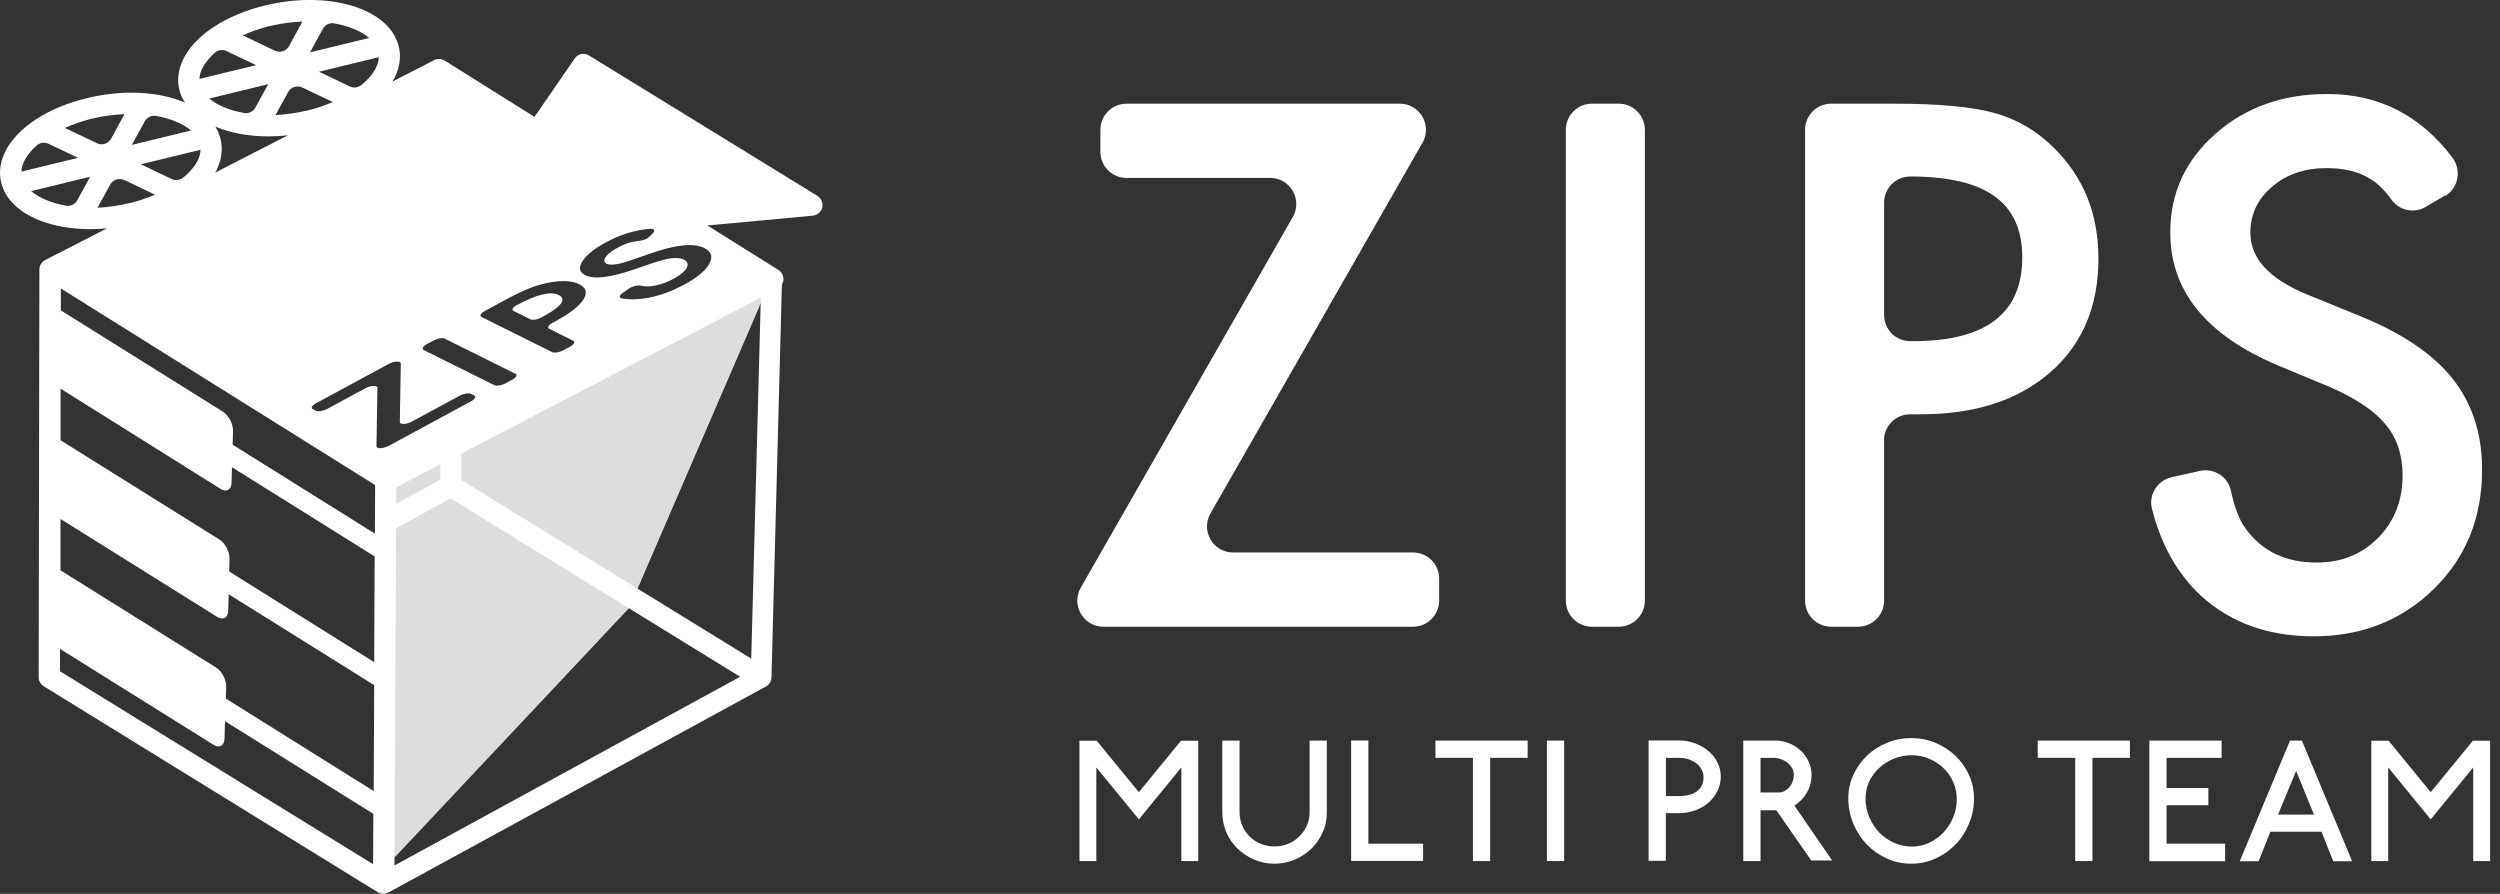 <svg width="179" height="64" viewBox="0 0 179 64" fill="none" xmlns="http://www.w3.org/2000/svg">
<rect x="0" y="0" width="179" height="64" fill="#333333" stroke="none"/>
<g clip-path="url(#clip0_1_3302)">
<path d="M27.607 34.31L26.852 62.885L45.062 43.518L55.247 19.924L27.607 34.31Z" fill="#DCDDDD"/>
<path d="M88.288 39.558H101.174C102.203 39.558 103.043 40.389 103.043 41.427V43.004C103.043 44.033 102.211 44.873 101.174 44.873H79.003C77.572 44.873 76.671 43.321 77.383 42.078L92.566 15.535C93.278 14.292 92.378 12.74 90.946 12.74H80.658C79.629 12.74 78.789 11.909 78.789 10.871V9.294C78.789 8.265 79.621 7.425 80.658 7.425H100.231C101.663 7.425 102.563 8.977 101.851 10.22L86.668 36.763C85.956 38.006 86.857 39.558 88.288 39.558Z" fill="white"/>
<path d="M117.772 9.294V43.004C117.772 44.033 116.941 44.873 115.903 44.873H113.983C112.954 44.873 112.114 44.041 112.114 43.004V9.294C112.114 8.265 112.945 7.425 113.983 7.425H115.903C116.932 7.425 117.772 8.256 117.772 9.294Z" fill="white"/>
<path d="M134.902 31.533V43.004C134.902 44.033 134.07 44.873 133.033 44.873H131.112C130.083 44.873 129.243 44.041 129.243 43.004V9.294C129.243 8.265 130.075 7.425 131.112 7.425H135.647C138.785 7.425 141.152 7.639 142.755 8.076C144.375 8.514 145.79 9.337 147.024 10.554C149.176 12.655 150.248 15.304 150.248 18.51C150.248 21.939 149.099 24.657 146.801 26.655C144.504 28.661 141.409 29.664 137.516 29.664H136.762C135.733 29.664 134.893 30.496 134.893 31.533H134.902ZM134.902 22.557C134.902 23.586 135.733 24.426 136.771 24.426H137.011C142.197 24.426 144.795 22.428 144.795 18.433C144.795 14.438 142.12 12.637 136.771 12.637C135.742 12.637 134.902 13.469 134.902 14.506V22.557Z" fill="white"/>
<path d="M175.059 14L173.696 14.806C172.89 15.286 171.827 15.098 171.27 14.343C170.712 13.589 170.207 13.1 169.709 12.809C168.903 12.294 167.857 12.037 166.58 12.037C165.011 12.037 163.708 12.483 162.679 13.374C161.642 14.249 161.127 15.346 161.127 16.675C161.127 18.501 162.482 19.976 165.2 21.09L168.938 22.616C171.973 23.842 174.202 25.343 175.608 27.117C177.014 28.892 177.717 31.061 177.717 33.625C177.717 37.071 176.568 39.909 174.27 42.164C171.956 44.427 169.092 45.559 165.663 45.559C162.413 45.559 159.73 44.598 157.612 42.678C155.915 41.109 154.74 39.026 154.08 36.428C153.823 35.416 154.475 34.388 155.503 34.165L157.509 33.719C158.513 33.496 159.516 34.122 159.73 35.125C159.996 36.359 160.347 37.268 160.793 37.851C161.959 39.472 163.657 40.278 165.886 40.278C167.643 40.278 169.109 39.686 170.275 38.511C171.441 37.328 172.024 35.837 172.024 34.028C172.024 33.299 171.921 32.63 171.724 32.03C171.518 31.421 171.21 30.864 170.781 30.358C170.352 29.852 169.804 29.372 169.118 28.926C168.44 28.481 167.635 28.061 166.692 27.657L163.082 26.157C157.955 23.988 155.392 20.825 155.392 16.649C155.392 13.837 156.464 11.488 158.615 9.593C160.767 7.682 163.442 6.73 166.64 6.73C170.301 6.73 173.276 8.239 175.573 11.257C176.259 12.157 176.045 13.451 175.068 14.034L175.059 14Z" fill="white"/>
<path d="M58.547 14.035L42.172 3.97C41.829 3.755 41.375 3.849 41.152 4.184L38.272 8.368L31.841 4.338C31.619 4.192 31.327 4.184 31.087 4.304L28.086 5.847C28.138 5.753 28.206 5.667 28.249 5.573C28.704 4.664 28.764 3.738 28.404 2.881C27.401 0.446 23.242 -0.652 18.964 0.394C16.187 1.072 14.009 2.486 13.143 4.192C12.689 5.101 12.629 6.027 12.989 6.884C13.057 7.047 13.152 7.193 13.246 7.347C11.411 6.559 8.839 6.387 6.207 7.03C3.429 7.707 1.252 9.122 0.386 10.828C-0.068 11.737 -0.128 12.663 0.232 13.52C0.986 15.338 3.481 16.409 6.473 16.409C6.859 16.409 7.262 16.384 7.665 16.349L3.232 18.621C3.232 18.621 3.232 18.621 3.224 18.621C3.215 18.621 3.224 18.621 3.215 18.621C3.189 18.639 3.172 18.656 3.147 18.673C3.121 18.69 3.087 18.707 3.061 18.733C3.035 18.759 3.018 18.784 3.001 18.81C2.984 18.836 2.958 18.861 2.941 18.887C2.924 18.913 2.915 18.947 2.898 18.973C2.881 19.007 2.872 19.033 2.855 19.067C2.846 19.102 2.846 19.136 2.838 19.162C2.838 19.187 2.821 19.221 2.821 19.247C2.821 19.247 2.821 19.256 2.821 19.264C2.821 19.273 2.821 19.273 2.821 19.282L2.769 48.482C2.769 48.748 2.906 48.988 3.129 49.134L27.058 63.889C27.092 63.914 27.135 63.923 27.178 63.94C27.203 63.94 27.221 63.966 27.246 63.966C27.315 63.983 27.383 63.992 27.452 63.992C27.512 63.992 27.581 63.992 27.641 63.966C27.666 63.966 27.701 63.94 27.726 63.931C27.761 63.923 27.786 63.914 27.821 63.897L54.844 49.151C55.084 49.022 55.23 48.774 55.238 48.508L55.984 20.37C56.053 20.259 56.087 20.139 56.096 20.01C56.104 19.736 55.967 19.479 55.744 19.333L50.651 16.144L58.205 15.441C58.53 15.406 58.796 15.175 58.873 14.858C58.95 14.54 58.813 14.206 58.53 14.035H58.547ZM34.688 22.282L35.897 21.622C36.737 21.168 37.397 20.842 37.894 20.645C38.392 20.448 38.897 20.302 39.403 20.216C40.295 20.062 40.981 20.105 41.461 20.345C41.975 20.602 42.078 20.971 41.769 21.451C41.461 21.931 40.783 22.454 39.738 23.02L39.54 23.131C39.266 23.277 39.163 23.465 39.326 23.543L41.049 24.4C41.204 24.477 41.109 24.657 40.835 24.811L40.321 25.086C40.046 25.231 39.695 25.291 39.54 25.214L34.474 22.694C34.319 22.616 34.413 22.436 34.688 22.282ZM30.547 24.648L31.061 24.374C31.336 24.228 31.687 24.168 31.841 24.245L36.908 26.766C37.063 26.843 36.968 27.023 36.694 27.178L36.18 27.452C35.905 27.598 35.554 27.658 35.399 27.581L30.333 25.06C30.178 24.983 30.273 24.803 30.547 24.648ZM23.114 2.066C23.268 1.783 23.594 1.612 23.92 1.672C25 1.86 25.875 2.238 26.432 2.718L22.197 3.747L23.114 2.075V2.066ZM27.118 4.107C27.109 4.355 27.04 4.621 26.903 4.887C26.698 5.298 26.346 5.701 25.9 6.07C25.66 6.267 25.326 6.327 25.043 6.19L22.84 5.135L27.109 4.098L27.118 4.107ZM23.843 7.305C23.294 7.536 22.702 7.742 22.076 7.896C21.262 8.093 20.473 8.196 19.727 8.239L20.628 6.593C20.825 6.233 21.271 6.087 21.648 6.267L23.843 7.313V7.305ZM15.655 9.516C15.586 9.362 15.509 9.208 15.415 9.062C16.478 9.516 17.79 9.765 19.221 9.765C19.676 9.765 20.139 9.739 20.61 9.688L15.398 12.363C15.424 12.311 15.466 12.26 15.492 12.209C15.947 11.3 16.006 10.374 15.646 9.516H15.655ZM14.978 7.056L19.204 6.027L18.287 7.699C18.133 7.982 17.807 8.153 17.481 8.093C16.41 7.896 15.535 7.527 14.978 7.047V7.056ZM19.316 1.869C20.13 1.672 20.91 1.578 21.656 1.543L20.696 3.301C20.499 3.661 20.053 3.807 19.676 3.627L17.378 2.529C17.978 2.263 18.621 2.032 19.316 1.86V1.869ZM14.498 4.87C14.695 4.484 15.004 4.115 15.398 3.764C15.621 3.567 15.955 3.532 16.229 3.661L18.338 4.664L14.283 5.65C14.292 5.393 14.361 5.135 14.498 4.861V4.87ZM14.361 10.734C14.352 10.982 14.283 11.248 14.146 11.514C13.94 11.926 13.589 12.329 13.143 12.697C12.903 12.894 12.569 12.954 12.286 12.817L10.082 11.763L14.352 10.725L14.361 10.734ZM10.357 8.693C10.511 8.411 10.837 8.239 11.163 8.299C12.243 8.488 13.117 8.865 13.675 9.345L9.439 10.374L10.357 8.702V8.693ZM1.749 11.505C1.946 11.12 2.255 10.751 2.649 10.399C2.872 10.202 3.207 10.168 3.481 10.297L5.59 11.3L1.535 12.286C1.543 12.028 1.612 11.771 1.749 11.497V11.505ZM5.538 14.335C5.384 14.618 5.058 14.789 4.733 14.729C3.661 14.532 2.786 14.163 2.229 13.683L6.456 12.654L5.538 14.326V14.335ZM4.638 9.165C5.238 8.899 5.881 8.668 6.576 8.496C7.39 8.299 8.171 8.205 8.916 8.17L7.956 9.928C7.759 10.288 7.313 10.434 6.936 10.254L4.638 9.156V9.165ZM6.987 14.866L7.888 13.22C8.085 12.86 8.531 12.714 8.908 12.894L11.103 13.94C10.554 14.172 9.962 14.378 9.336 14.532C8.522 14.729 7.733 14.832 6.987 14.875V14.866ZM26.723 61.883L4.295 48.062V46.459L15.286 53.326C15.707 53.592 16.058 53.395 16.075 52.889L16.109 51.637L26.732 58.273L26.715 61.883H26.723ZM26.749 56.636L16.169 50.017L16.195 49.177C16.212 48.671 15.878 48.045 15.458 47.788L4.33 40.835V37.157L15.552 44.17C15.972 44.436 16.332 44.23 16.341 43.733L16.375 42.55L26.792 49.057L26.758 56.636H26.749ZM26.792 47.411L16.41 40.921L16.435 40.012C16.452 39.506 16.118 38.88 15.698 38.623L4.338 31.524V27.829L15.792 35.005C16.212 35.271 16.572 35.065 16.581 34.559L16.607 33.453L26.826 39.84L26.792 47.411ZM26.835 38.203L16.658 31.841L16.684 30.864C16.701 30.358 16.367 29.732 15.947 29.467L4.355 22.222V20.653L26.86 34.731L26.843 38.203H26.835ZM27.812 31.927C27.426 32.133 26.955 32.15 26.955 31.953L27.023 27.769C27.023 27.572 26.552 27.589 26.166 27.795L23.414 29.287C23.14 29.432 22.788 29.492 22.634 29.415L22.394 29.295C22.239 29.218 22.334 29.038 22.608 28.884L27.838 26.054C28.224 25.849 28.695 25.831 28.695 26.029L28.627 30.212C28.627 30.41 29.098 30.393 29.484 30.187L32.93 28.326C33.205 28.181 33.556 28.121 33.711 28.198L33.95 28.318C34.105 28.395 34.011 28.575 33.736 28.729L27.812 31.936V31.927ZM31.524 33.248V34.345L28.369 36.077V34.885L31.524 33.248ZM28.241 61.96L28.361 37.817L32.262 35.682L52.992 48.457L28.241 61.968V61.96ZM53.781 47.153L33.042 34.379V32.467L54.475 21.313L53.789 47.153H53.781ZM50.797 18.87C50.523 19.376 49.923 19.873 49.005 20.37C48.139 20.842 47.273 21.159 46.416 21.322C45.73 21.451 45.096 21.468 44.53 21.365C44.307 21.322 44.333 21.151 44.564 20.988L45.036 20.662C45.267 20.499 45.636 20.405 45.842 20.448C46.099 20.499 46.331 20.516 46.536 20.499C47.093 20.448 47.668 20.267 48.26 19.942C48.731 19.684 49.031 19.427 49.168 19.179C49.305 18.93 49.228 18.724 48.962 18.587C48.851 18.536 48.722 18.501 48.577 18.484C48.431 18.467 48.26 18.476 48.071 18.493C47.882 18.51 47.659 18.561 47.411 18.63C47.162 18.698 46.879 18.784 46.571 18.887L45.379 19.299C43.681 19.882 42.524 20.01 41.898 19.702C41.478 19.487 41.409 19.162 41.701 18.707C41.992 18.253 42.558 17.798 43.416 17.335C44.393 16.804 45.413 16.487 46.485 16.384C46.802 16.349 46.939 16.478 46.768 16.667L46.528 16.924C46.382 17.078 46.073 17.215 45.807 17.241C45.55 17.267 45.336 17.301 45.156 17.352C44.864 17.43 44.547 17.558 44.204 17.747C43.784 17.97 43.501 18.193 43.364 18.416C43.218 18.63 43.244 18.784 43.441 18.887C43.716 19.024 44.299 18.939 45.19 18.63L46.416 18.201C47.411 17.85 48.234 17.644 48.877 17.575C49.52 17.507 50.034 17.567 50.42 17.756C50.934 18.013 51.063 18.39 50.78 18.896L50.797 18.87Z" fill="white"/>
<path d="M37.971 22.865C38.126 22.942 38.477 22.882 38.752 22.736L38.82 22.702C40.209 21.948 40.603 21.425 40.003 21.125C39.42 20.833 38.417 21.082 36.986 21.853C36.711 21.999 36.608 22.188 36.771 22.265L37.98 22.865H37.971Z" fill="white"/>
<path d="M84.585 61.651V54.947L81.541 58.667L78.497 54.947V61.651H77.289V53.035H78.523L81.541 56.721L84.559 53.035H85.793V61.651H84.585Z" fill="white"/>
<path d="M94.701 59.594C94.512 60.039 94.238 60.425 93.904 60.76C93.561 61.094 93.166 61.351 92.712 61.548C92.258 61.737 91.778 61.84 91.255 61.84C90.732 61.84 90.251 61.745 89.797 61.548C89.343 61.351 88.948 61.094 88.605 60.76C88.263 60.425 87.997 60.039 87.808 59.594C87.62 59.148 87.517 58.676 87.517 58.179V53.026H88.751V58.162C88.751 58.496 88.82 58.813 88.948 59.113C89.077 59.413 89.257 59.671 89.48 59.894C89.703 60.117 89.969 60.288 90.277 60.417C90.586 60.545 90.903 60.605 91.255 60.605C91.606 60.605 91.923 60.545 92.232 60.417C92.541 60.288 92.798 60.117 93.029 59.894C93.252 59.671 93.432 59.413 93.569 59.113C93.707 58.813 93.767 58.505 93.767 58.162V53.026H95.001V58.179C95.001 58.676 94.907 59.156 94.71 59.594H94.701Z" fill="white"/>
<path d="M96.742 61.642V53.018H97.976V60.408H101.894V61.642H96.742Z" fill="white"/>
<path d="M106.695 54.261V61.651H105.461V54.261H102.777V53.026H109.379V54.261H106.695Z" fill="white"/>
<path d="M110.759 61.651V53.026H111.994V61.651H110.759Z" fill="white"/>
<path d="M122.968 56.636C122.813 56.944 122.599 57.227 122.333 57.459C122.068 57.699 121.75 57.887 121.39 58.016C121.03 58.144 120.644 58.222 120.241 58.222H119.273V61.634H118.038V53.018H120.233C120.636 53.018 121.022 53.086 121.382 53.223C121.742 53.361 122.059 53.549 122.333 53.781C122.608 54.012 122.822 54.286 122.976 54.604C123.131 54.921 123.208 55.255 123.208 55.607C123.208 55.958 123.131 56.301 122.976 56.618L122.968 56.636ZM121.836 55.101C121.742 54.929 121.622 54.784 121.467 54.664C121.313 54.544 121.133 54.441 120.919 54.372C120.713 54.295 120.49 54.261 120.25 54.261H119.281V56.996H120.25C120.559 56.996 120.824 56.961 121.047 56.884C121.27 56.807 121.442 56.713 121.579 56.593C121.716 56.473 121.819 56.327 121.879 56.164C121.939 56.001 121.973 55.821 121.973 55.632C121.973 55.444 121.93 55.272 121.836 55.109V55.101Z" fill="white"/>
<path d="M129.689 61.617L127.186 58.016H126.054V61.651H124.819V53.026H127.134C127.477 53.026 127.811 53.095 128.12 53.224C128.429 53.352 128.703 53.532 128.943 53.755C129.183 53.978 129.363 54.235 129.5 54.535C129.638 54.835 129.706 55.153 129.706 55.478C129.706 55.95 129.595 56.37 129.372 56.747C129.149 57.124 128.857 57.433 128.48 57.682L131.181 61.608H129.68L129.689 61.617ZM128.317 55.015C128.24 54.87 128.137 54.741 128 54.63C127.871 54.518 127.717 54.432 127.537 54.364C127.357 54.295 127.177 54.261 126.988 54.261H126.054V56.739H127.374C127.511 56.739 127.649 56.704 127.777 56.636C127.906 56.567 128.017 56.481 128.12 56.361C128.214 56.25 128.3 56.113 128.352 55.958C128.412 55.804 128.437 55.641 128.437 55.47C128.437 55.298 128.403 55.153 128.317 54.998V55.015Z" fill="white"/>
<path d="M140.98 58.976C140.74 59.55 140.423 60.048 140.012 60.468C139.609 60.888 139.128 61.222 138.58 61.471C138.031 61.72 137.457 61.84 136.839 61.84C136.222 61.84 135.639 61.72 135.099 61.471C134.55 61.222 134.079 60.888 133.667 60.468C133.264 60.048 132.939 59.55 132.698 58.976C132.458 58.402 132.338 57.802 132.338 57.159C132.338 56.567 132.458 56.01 132.698 55.487C132.939 54.964 133.256 54.509 133.667 54.115C134.07 53.721 134.55 53.412 135.099 53.189C135.648 52.958 136.231 52.846 136.839 52.846C137.448 52.846 138.04 52.958 138.58 53.189C139.128 53.421 139.6 53.729 140.012 54.115C140.414 54.509 140.74 54.964 140.98 55.487C141.22 56.01 141.34 56.567 141.34 57.159C141.34 57.802 141.22 58.402 140.98 58.976ZM139.849 55.984C139.677 55.607 139.446 55.272 139.146 54.989C138.854 54.707 138.503 54.484 138.117 54.321C137.722 54.158 137.311 54.072 136.882 54.072C136.454 54.072 135.999 54.158 135.596 54.321C135.193 54.484 134.842 54.707 134.542 54.989C134.242 55.272 134.002 55.598 133.83 55.967C133.659 56.344 133.573 56.739 133.573 57.159C133.573 57.639 133.659 58.084 133.839 58.505C134.019 58.925 134.25 59.293 134.55 59.602C134.85 59.911 135.202 60.159 135.605 60.339C136.008 60.519 136.436 60.614 136.899 60.614C137.337 60.614 137.748 60.519 138.134 60.339C138.52 60.159 138.863 59.911 139.154 59.602C139.446 59.293 139.677 58.925 139.849 58.522C140.02 58.11 140.106 57.673 140.106 57.202C140.106 56.773 140.02 56.37 139.849 55.993V55.984Z" fill="white"/>
<path d="M149.819 54.261V61.651H148.585V54.261H145.901V53.026H152.503V54.261H149.819Z" fill="white"/>
<path d="M153.892 61.651V53.026H159.07V54.261H155.126V56.421H158.118V57.656H155.126V60.408H159.319V61.668H153.9L153.892 61.651Z" fill="white"/>
<path d="M167.06 61.668L166.22 59.551H162.559L161.719 61.668H160.364L163.965 53.026H164.814L168.415 61.668H167.06ZM164.402 55.195L163.108 58.325H165.68L164.402 55.195Z" fill="white"/>
<path d="M177.083 61.651V54.947L174.039 58.667L170.995 54.947V61.651H169.787V53.035H171.021L174.039 56.721L177.057 53.035H178.291V61.651H177.083Z" fill="white"/>
</g>
<defs>
<clipPath id="clip0_1_3302">
<rect width="178.291" height="64" fill="white"/>
</clipPath>
</defs>
</svg>
